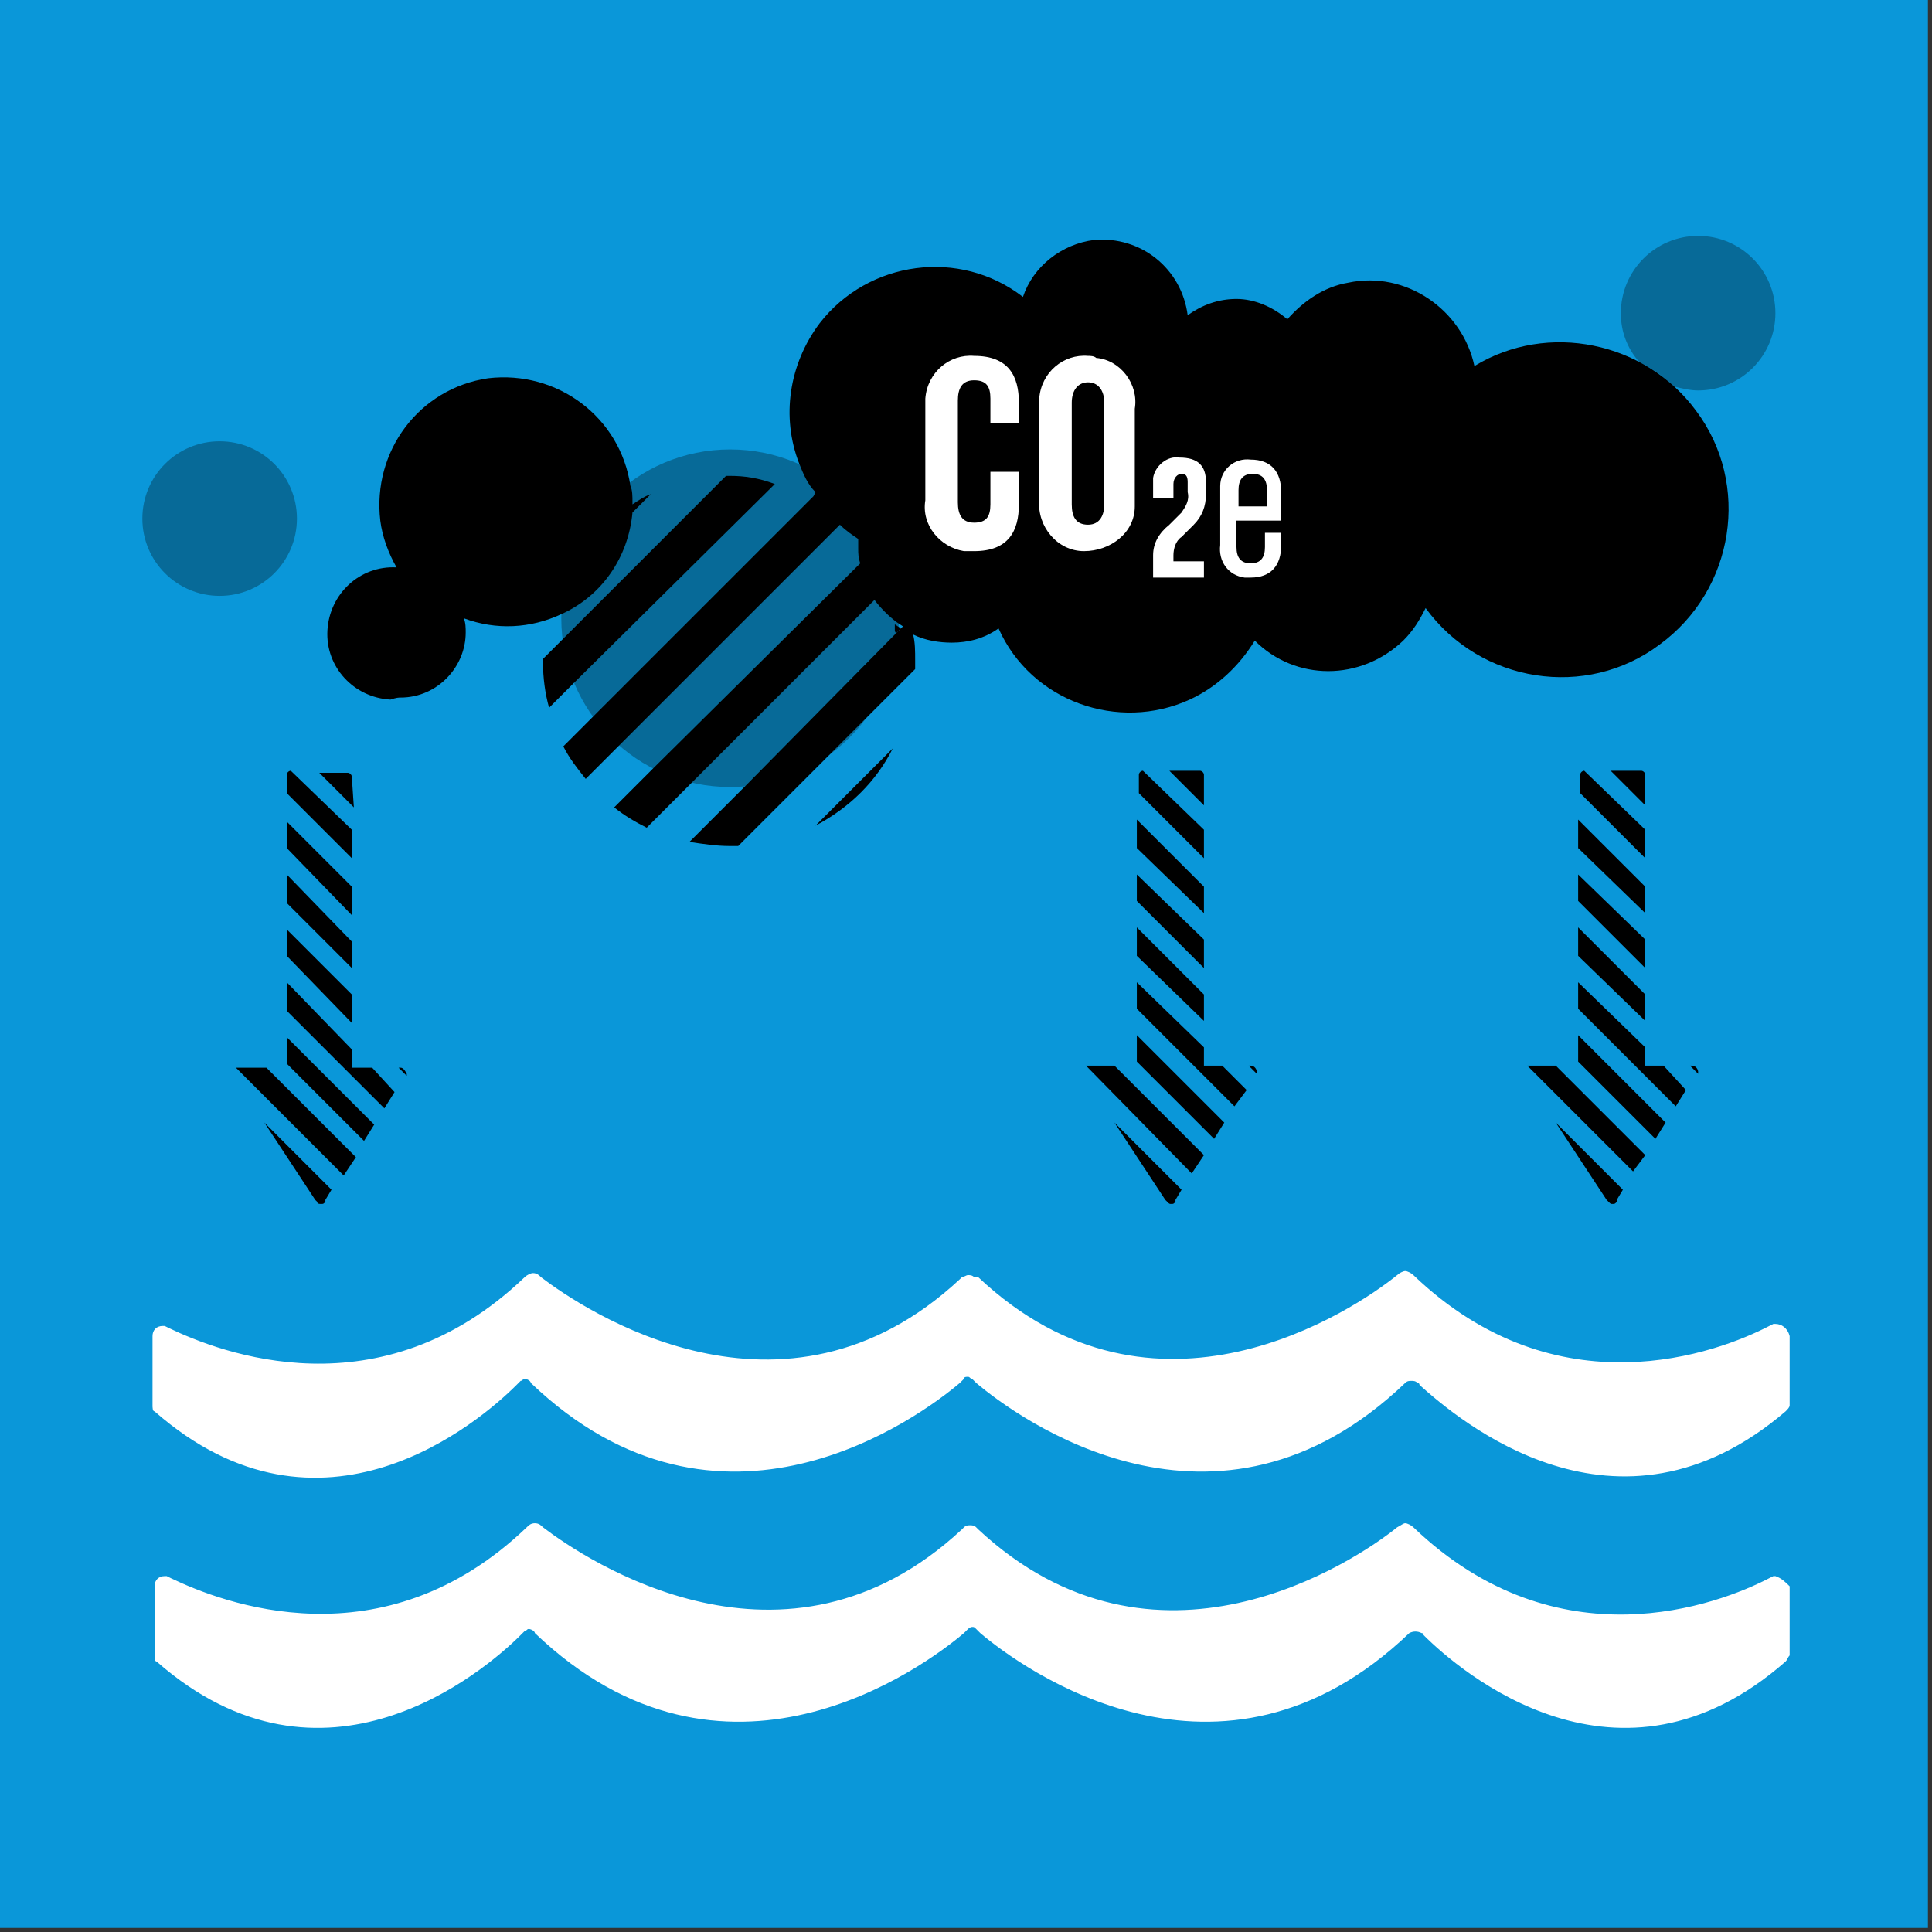 <?xml version="1.0" encoding="UTF-8"?>
<svg width="95px" height="95px" viewBox="0 0 95 95" version="1.1" xmlns="http://www.w3.org/2000/svg" xmlns:xlink="http://www.w3.org/1999/xlink">
    <rect x="0" y="0" width="95" height="95" fill="#333333" stroke="none"/>
    <!-- Generator: Sketch 53.2 (72643) - https://sketchapp.com -->
    <title>goal_14_target_14_3</title>
    <desc>Created with Sketch.</desc>
    <g id="goal_14_target_14_3" stroke="none" stroke-width="1" fill="none" fill-rule="evenodd">
        <g id="Group-112" fill-rule="nonzero">
            <rect id="Rectangle" fill="#0A97D9" x="-3.62376795e-13" y="-2.13162821e-14" width="94.8" height="94.8"></rect>
            <g id="Group" transform="translate(10.7, 10.8)" fill="#000000">
                <path d="M33.3,20.4 L33.5,20.2 L33.6,20.1 L33.3,19.9 C33.3,20 33.3,20.1 33.3,20.2 C33.3,20.3 33.4,20.3 33.3,20.4 Z" id="Path"></path>
                <path d="M29.3,13.6 L18.5,24.4 L17,25.9 C17.3,26.5 17.7,27 18.1,27.5 L19.8,25.8 L30.6,15 C30.9,15.3 31.2,15.5 31.5,15.7 C31.5,15.9 31.5,16 31.5,16.2 C31.5,16.4 31.5,16.6 31.6,16.9 L21.4,27 L19.5,28.9 C20,29.3 20.5,29.6 21.1,29.9 L23.4,27.6 L32.3,18.7 C32.6,19.1 33,19.5 33.4,19.8 L33.7,20 L33.6,20.1 L33.4,20.3 L26,27.8 L23.2,30.6 C23.9,30.7 24.5,30.8 25.2,30.8 L25.6,30.8 L34.3,22.1 C34.3,22 34.3,21.8 34.3,21.7 C34.3,21.2 34.3,20.8 34.2,20.4 C34.8,20.7 35.5,20.8 36.1,20.8 C36.9,20.8 37.7,20.6 38.4,20.1 C40,23.7 44.3,25.2 47.8,23.6 C49.1,23 50.2,22 51,20.7 C53,22.7 56.2,22.7 58.3,20.7 C58.8,20.2 59.1,19.7 59.4,19.1 C62.1,22.8 67.3,23.6 70.9,20.9 C74.6,18.2 75.4,13 72.7,9.4 C70.2,6 65.4,5 61.8,7.2 C61.2,4.4 58.4,2.5 55.6,3.1 C54.4,3.3 53.4,4 52.6,4.9 C51.9,4.3 51,3.9 50.1,3.9 C49.2,3.9 48.4,4.2 47.7,4.7 C47.4,2.4 45.4,0.8 43.1,1 C41.5,1.2 40.1,2.3 39.6,3.8 C36.5,1.4 32,2 29.6,5.1 C28.1,7.1 27.7,9.7 28.6,12 C28.8,12.5 29,13 29.4,13.4 L29.3,13.6 Z" id="Path"></path>
                <g transform="translate(0, 27)" id="Path">
                    <g>
                        <path d="M1,14.7 C1,14.7 0.9,14.7 0.9,14.7 L6.2,20 L6.8,19.1 L2.4,14.7 L1,14.7 Z"></path>
                        <path d="M9,14.7 L8.9,14.7 L9.3,15.1 C9.3,15.1 9.3,15 9.3,15 C9.2,14.8 9.1,14.7 9,14.7 Z"></path>
                        <path d="M6.6,0.4 C6.6,0.3 6.5,0.2 6.4,0.2 L5,0.2 L6.7,1.9 L6.6,0.4 Z"></path>
                        <polygon points="3.4 14.5 7.2 18.3 7.7 17.5 3.4 13.2"></polygon>
                        <polygon points="3.4 9.2 6.6 12.5 6.6 11.1 3.4 7.9"></polygon>
                        <path d="M3.6,0.1 C3.5,0.1 3.4,0.2 3.4,0.3 L3.4,1.2 L6.6,4.4 L6.6,3 L3.6,0.1 L3.6,0.1 Z"></path>
                        <polygon points="3.4 3.9 6.6 7.2 6.6 5.8 3.4 2.6"></polygon>
                        <polygon points="3.4 6.6 6.6 9.8 6.6 8.5 3.4 5.2"></polygon>
                        <polygon points="3.4 11.9 8.2 16.7 8.7 15.9 7.6 14.7 6.6 14.7 6.6 13.8 3.4 10.5"></polygon>
                        <path d="M4.9,21.3 C4.9,21.4 5,21.4 5.1,21.4 C5.2,21.4 5.2,21.4 5.3,21.3 L5.3,21.3 L5.3,21.2 L5.6,20.7 L2.3,17.4 L4.8,21.2 L4.9,21.3 Z"></path>
                    </g>
                    <g transform="translate(64, 0)">
                        <path d="M8.4,14.6 L8.4,14.6 L8.8,15 C8.8,15 8.8,14.9 8.8,14.9 C8.8,14.8 8.7,14.6 8.5,14.6 L8.4,14.6 L8.4,14.6 Z"></path>
                        <polygon points="8.2 15.8 7.1 14.6 6.2 14.6 6.2 13.7 2.9 10.5 2.9 11.8 7.7 16.6"></polygon>
                        <polygon points="7.2 17.4 2.9 13.1 2.9 14.4 6.7 18.2"></polygon>
                        <path d="M6.2,19 L1.8,14.6 L0.5,14.6 C0.5,14.6 0.4,14.6 0.4,14.6 L5.6,19.8 L6.2,19 Z"></path>
                        <path d="M3.2,0.1 C3.1,0.1 3,0.2 3,0.3 L3,1.2 L6.2,4.4 L6.2,3 L3.2,0.1 L3.2,0.1 Z"></path>
                        <path d="M6.2,0.3 C6.2,0.2 6.1,0.1 6,0.1 L4.5,0.1 L6.2,1.8 L6.2,0.3 Z"></path>
                        <polygon points="2.9 3.9 6.2 7.1 6.2 5.8 2.9 2.5"></polygon>
                        <polygon points="2.9 9.2 6.2 12.4 6.2 11.1 2.9 7.8"></polygon>
                        <polygon points="2.9 6.5 6.2 9.8 6.2 8.4 2.9 5.2"></polygon>
                        <path d="M4.4,21.3 C4.5,21.4 4.5,21.4 4.6,21.4 C4.7,21.4 4.7,21.4 4.8,21.3 L4.8,21.3 L4.8,21.2 L5.1,20.7 L1.8,17.4 L4.3,21.2 L4.4,21.3 Z"></path>
                    </g>
                    <g transform="translate(42, 0)">
                        <path d="M8.7,14.6 L8.7,14.6 L9.1,15 C9.1,15 9.1,14.9 9.1,14.9 C9.1,14.8 9,14.6 8.8,14.6 L8.7,14.6 L8.7,14.6 Z"></path>
                        <polygon points="8.6 15.8 7.4 14.6 6.5 14.6 6.5 13.7 3.2 10.5 3.2 11.8 8 16.6"></polygon>
                        <polygon points="7.5 17.4 3.2 13.1 3.2 14.4 7 18.2"></polygon>
                        <path d="M6.5,19 L2.1,14.6 L0.8,14.6 C0.8,14.6 0.7,14.6 0.7,14.6 L5.9,19.9 L6.5,19 Z"></path>
                        <path d="M3.5,0.1 C3.4,0.1 3.3,0.2 3.3,0.3 L3.3,1.2 L6.5,4.4 L6.5,3 L3.5,0.1 L3.5,0.1 Z"></path>
                        <path d="M6.5,0.3 C6.5,0.2 6.4,0.1 6.3,0.1 L4.8,0.1 L6.5,1.8 L6.5,0.3 Z"></path>
                        <polygon points="3.2 3.9 6.5 7.1 6.5 5.8 3.2 2.5"></polygon>
                        <polygon points="3.2 9.2 6.5 12.4 6.5 11.1 3.2 7.8"></polygon>
                        <polygon points="3.2 6.5 6.5 9.8 6.5 8.4 3.2 5.2"></polygon>
                        <path d="M4.7,21.3 C4.8,21.4 4.8,21.4 4.9,21.4 C5,21.4 5,21.4 5.1,21.3 L5.1,21.3 L5.1,21.2 L5.4,20.7 L2.1,17.4 L4.6,21.2 L4.7,21.3 Z"></path>
                    </g>
                </g>
                <path d="M33.2,26 L29.4,29.8 C31.1,28.9 32.4,27.6 33.2,26 Z" id="Path"></path>
                <path d="M25.2,12.6 L25,12.6 L17,20.6 L16,21.6 C16,21.7 16,21.7 16,21.8 C16,22.5 16.1,23.3 16.3,24 L17.5,22.8 L27.4,13 C26.6,12.7 25.9,12.6 25.2,12.6 Z" id="Path"></path>
                <path d="M9,23.5 C10.8,23.5 12.2,22 12.2,20.3 C12.2,20.1 12.2,19.8 12.1,19.6 C13.7,20.2 15.4,20.1 16.9,19.4 C18.9,18.5 20.2,16.6 20.4,14.4 L21.3,13.5 C21,13.6 20.7,13.8 20.4,14 L20.4,13.9 C20.4,13.6 20.4,13.3 20.3,13.1 C19.8,9.7 16.7,7.4 13.3,7.8 C9.9,8.3 7.6,11.4 8,14.8 C8.1,15.6 8.4,16.4 8.8,17.1 L8.8,17.1 C7,17 5.5,18.4 5.4,20.2 C5.3,22 6.7,23.5 8.5,23.6 C8.8,23.5 8.9,23.5 9,23.5 L9,23.5 Z" id="Path"></path>
            </g>
            <g id="Group" opacity="0.3" transform="translate(6.7, 10.8)" fill="#000000">
                <g transform="translate(73, 0)" id="Path">
                    <path d="M3.8,8.4 C5.9,8.4 7.6,6.7 7.6,4.6 C7.6,2.5 5.9,0.8 3.8,0.8 C1.7,0.8 0,2.5 0,4.6 C0,5.5 0.3,6.3 0.9,7 C1.5,7.3 2.1,7.7 2.6,8.2 C3,8.3 3.4,8.4 3.8,8.4 Z"></path>
                </g>
                <g transform="translate(0, 10)" id="Path">
                    <path d="M4.1,8.5 C6.2,8.5 7.9,6.8 7.9,4.7 C7.9,2.6 6.2,0.9 4.1,0.9 C2,0.9 0.3,2.6 0.3,4.7 C0.3,6.8 2,8.5 4.1,8.5 C4.1,8.5 4.1,8.5 4.1,8.5 Z"></path>
                </g>
                <g transform="translate(20, 11)" id="Oval">
                    <circle cx="9.2" cy="8.6" r="8.3"></circle>
                </g>
            </g>
            <g id="Group" transform="translate(6.7, 16.8)" fill="#FFFFFF">
                <g transform="translate(38, 0)">
                    <path d="M18.3,8.8 L18.3,7.4 C18.3,6.4 17.8,5.8 16.8,5.8 C16,5.7 15.3,6.3 15.3,7.1 C15.3,7.2 15.3,7.3 15.3,7.4 L15.3,10 C15.2,10.8 15.7,11.5 16.5,11.6 C16.6,11.6 16.7,11.6 16.8,11.6 C17.8,11.6 18.3,11 18.3,10 L18.3,9.4 L17.5,9.4 L17.5,10.1 C17.5,10.6 17.3,10.9 16.8,10.9 C16.3,10.9 16.1,10.6 16.1,10.1 L16.1,8.8 L18.3,8.8 L18.3,8.8 Z M16.2,7.3 C16.2,6.8 16.4,6.5 16.9,6.5 C17.4,6.5 17.6,6.8 17.6,7.3 L17.6,8.1 L16.2,8.1 L16.2,7.3 Z" id="Shape"></path>
                    <path d="M13.3,5.7 C12.7,5.6 12.1,6.1 12,6.7 C12,6.8 12,6.9 12,7 L12,7.7 L13,7.7 L13,7 C13,6.7 13.2,6.5 13.4,6.5 C13.6,6.5 13.7,6.6 13.7,6.9 L13.7,7.4 C13.8,7.8 13.6,8.1 13.4,8.4 L12.8,9 C12.3,9.4 12,9.9 12,10.5 L12,11.6 L14.5,11.6 L14.5,10.8 L13,10.8 L13,10.5 C13,10.2 13.1,9.8 13.4,9.6 L14,9 C14.4,8.6 14.6,8.1 14.6,7.5 L14.6,6.9 C14.6,6.1 14.2,5.7 13.3,5.7 Z" id="Path"></path>
                    <path d="M8.8,0.7 C7.6,0.6 6.5,1.5 6.4,2.8 C6.4,3 6.4,3.1 6.4,3.3 L6.4,7.8 C6.3,9.1 7.3,10.3 8.6,10.3 C9.9,10.3 11.1,9.4 11.1,8.1 C11.1,8 11.1,7.9 11.1,7.8 L11.1,3.3 C11.3,2.1 10.4,0.9 9.2,0.8 C9.1,0.7 8.9,0.7 8.8,0.7 Z M9.6,8 C9.6,8.5 9.4,9 8.8,9 C8.2,9 8,8.6 8,8 L8,3 C8,2.4 8.3,2 8.8,2 C9.3,2 9.6,2.4 9.6,3 L9.6,8 L9.6,8 Z" id="Shape"></path>
                    <path d="M3.2,0.7 C2,0.6 0.9,1.5 0.8,2.8 C0.8,3 0.8,3.1 0.8,3.3 L0.8,7.8 C0.6,9 1.5,10.1 2.7,10.3 C2.9,10.3 3,10.3 3.2,10.3 C4.9,10.3 5.4,9.3 5.4,8 L5.4,6.4 L4,6.4 L4,8 C4,8.6 3.8,8.9 3.2,8.9 C2.6,8.9 2.4,8.5 2.4,7.9 L2.4,2.9 C2.4,2.3 2.6,1.9 3.2,1.9 C3.8,1.9 4,2.2 4,2.8 L4,4 L5.4,4 L5.4,3 C5.4,1.7 4.9,0.7 3.2,0.7 Z" id="Path"></path>
                </g>
                <g transform="translate(0, 45)" id="Path">
                    <path d="M80.6,3.3 L80.5,3.3 L80.3,3.4 C77.8,4.7 69.9,7.7 62.8,0.9 C62.7,0.8 62.5,0.7 62.4,0.7 C62.3,0.7 62.1,0.8 62,0.9 C59.9,2.6 50.1,9.2 41.4,1 L41.2,1 C41.1,0.9 41,0.9 40.9,0.9 C40.8,0.9 40.7,1 40.6,1 L40.5,1.1 C31.8,9.2 22,2.6 19.9,1 C19.8,0.9 19.7,0.8 19.5,0.8 C19.4,0.8 19.2,0.9 19.1,1 C12,7.8 4.1,4.7 1.6,3.5 L1.4,3.4 C1.4,3.4 1.3,3.4 1.3,3.4 C1,3.4 0.8,3.6 0.8,3.9 L0.8,7.3 C0.8,7.4 0.8,7.6 0.9,7.6 C9.1,14.8 16.9,8.1 18.7,6.3 C18.8,6.2 18.8,6.2 18.9,6.1 C19,6.1 19,6 19.1,6 C19.2,6 19.4,6.1 19.4,6.2 C28.7,15.1 38.5,7.9 40.5,6.2 L40.7,6 C40.7,5.9 40.8,5.9 40.9,5.9 C41,5.9 41,6 41.1,6 L41.3,6.2 C43.3,7.9 53.1,15.1 62.4,6.2 L62.4,6.2 C62.5,6.1 62.6,6.1 62.7,6.1 C62.8,6.1 62.9,6.1 63,6.2 C63.1,6.2 63.1,6.3 63.1,6.3 C65,8 72.8,14.7 81.1,7.6 C81.2,7.5 81.3,7.4 81.3,7.3 L81.3,3.9 C81.2,3.5 80.9,3.3 80.6,3.3"></path>
                    <path d="M80.6,15.7 L80.5,15.7 L80.3,15.8 C77.8,17.1 69.9,20.1 62.8,13.3 C62.7,13.2 62.5,13.1 62.4,13.1 C62.3,13.1 62.2,13.2 62,13.3 C59.9,15 50.1,21.5 41.4,13.4 L41.3,13.3 C41.2,13.2 41.1,13.2 41,13.2 C40.9,13.2 40.8,13.2 40.7,13.3 L40.6,13.4 C31.9,21.5 22.1,14.9 20,13.3 C19.9,13.2 19.8,13.1 19.6,13.1 C19.4,13.1 19.3,13.2 19.2,13.3 C12.1,20.1 4.2,17 1.7,15.8 L1.5,15.7 L1.4,15.7 C1.1,15.7 0.9,15.9 0.9,16.2 L0.9,19.6 C0.9,19.7 0.9,19.9 1,19.9 C9.2,27.1 17.1,20.4 18.9,18.6 L19.1,18.4 C19.2,18.4 19.2,18.3 19.3,18.3 C19.4,18.3 19.6,18.4 19.6,18.5 C28.9,27.4 38.7,20.2 40.7,18.5 L40.9,18.3 C40.9,18.3 41,18.2 41.1,18.2 C41.2,18.2 41.2,18.2 41.3,18.3 L41.5,18.5 C43.5,20.2 53.3,27.4 62.6,18.5 L62.6,18.5 C62.8,18.4 63,18.4 63.2,18.5 C63.3,18.5 63.3,18.6 63.3,18.6 C65.1,20.4 72.9,27.1 81.1,19.9 C81.2,19.8 81.2,19.7 81.3,19.6 L81.3,16.2 C81.1,16 80.9,15.8 80.6,15.7"></path>
                </g>
            </g>
        </g>
    </g>
</svg>